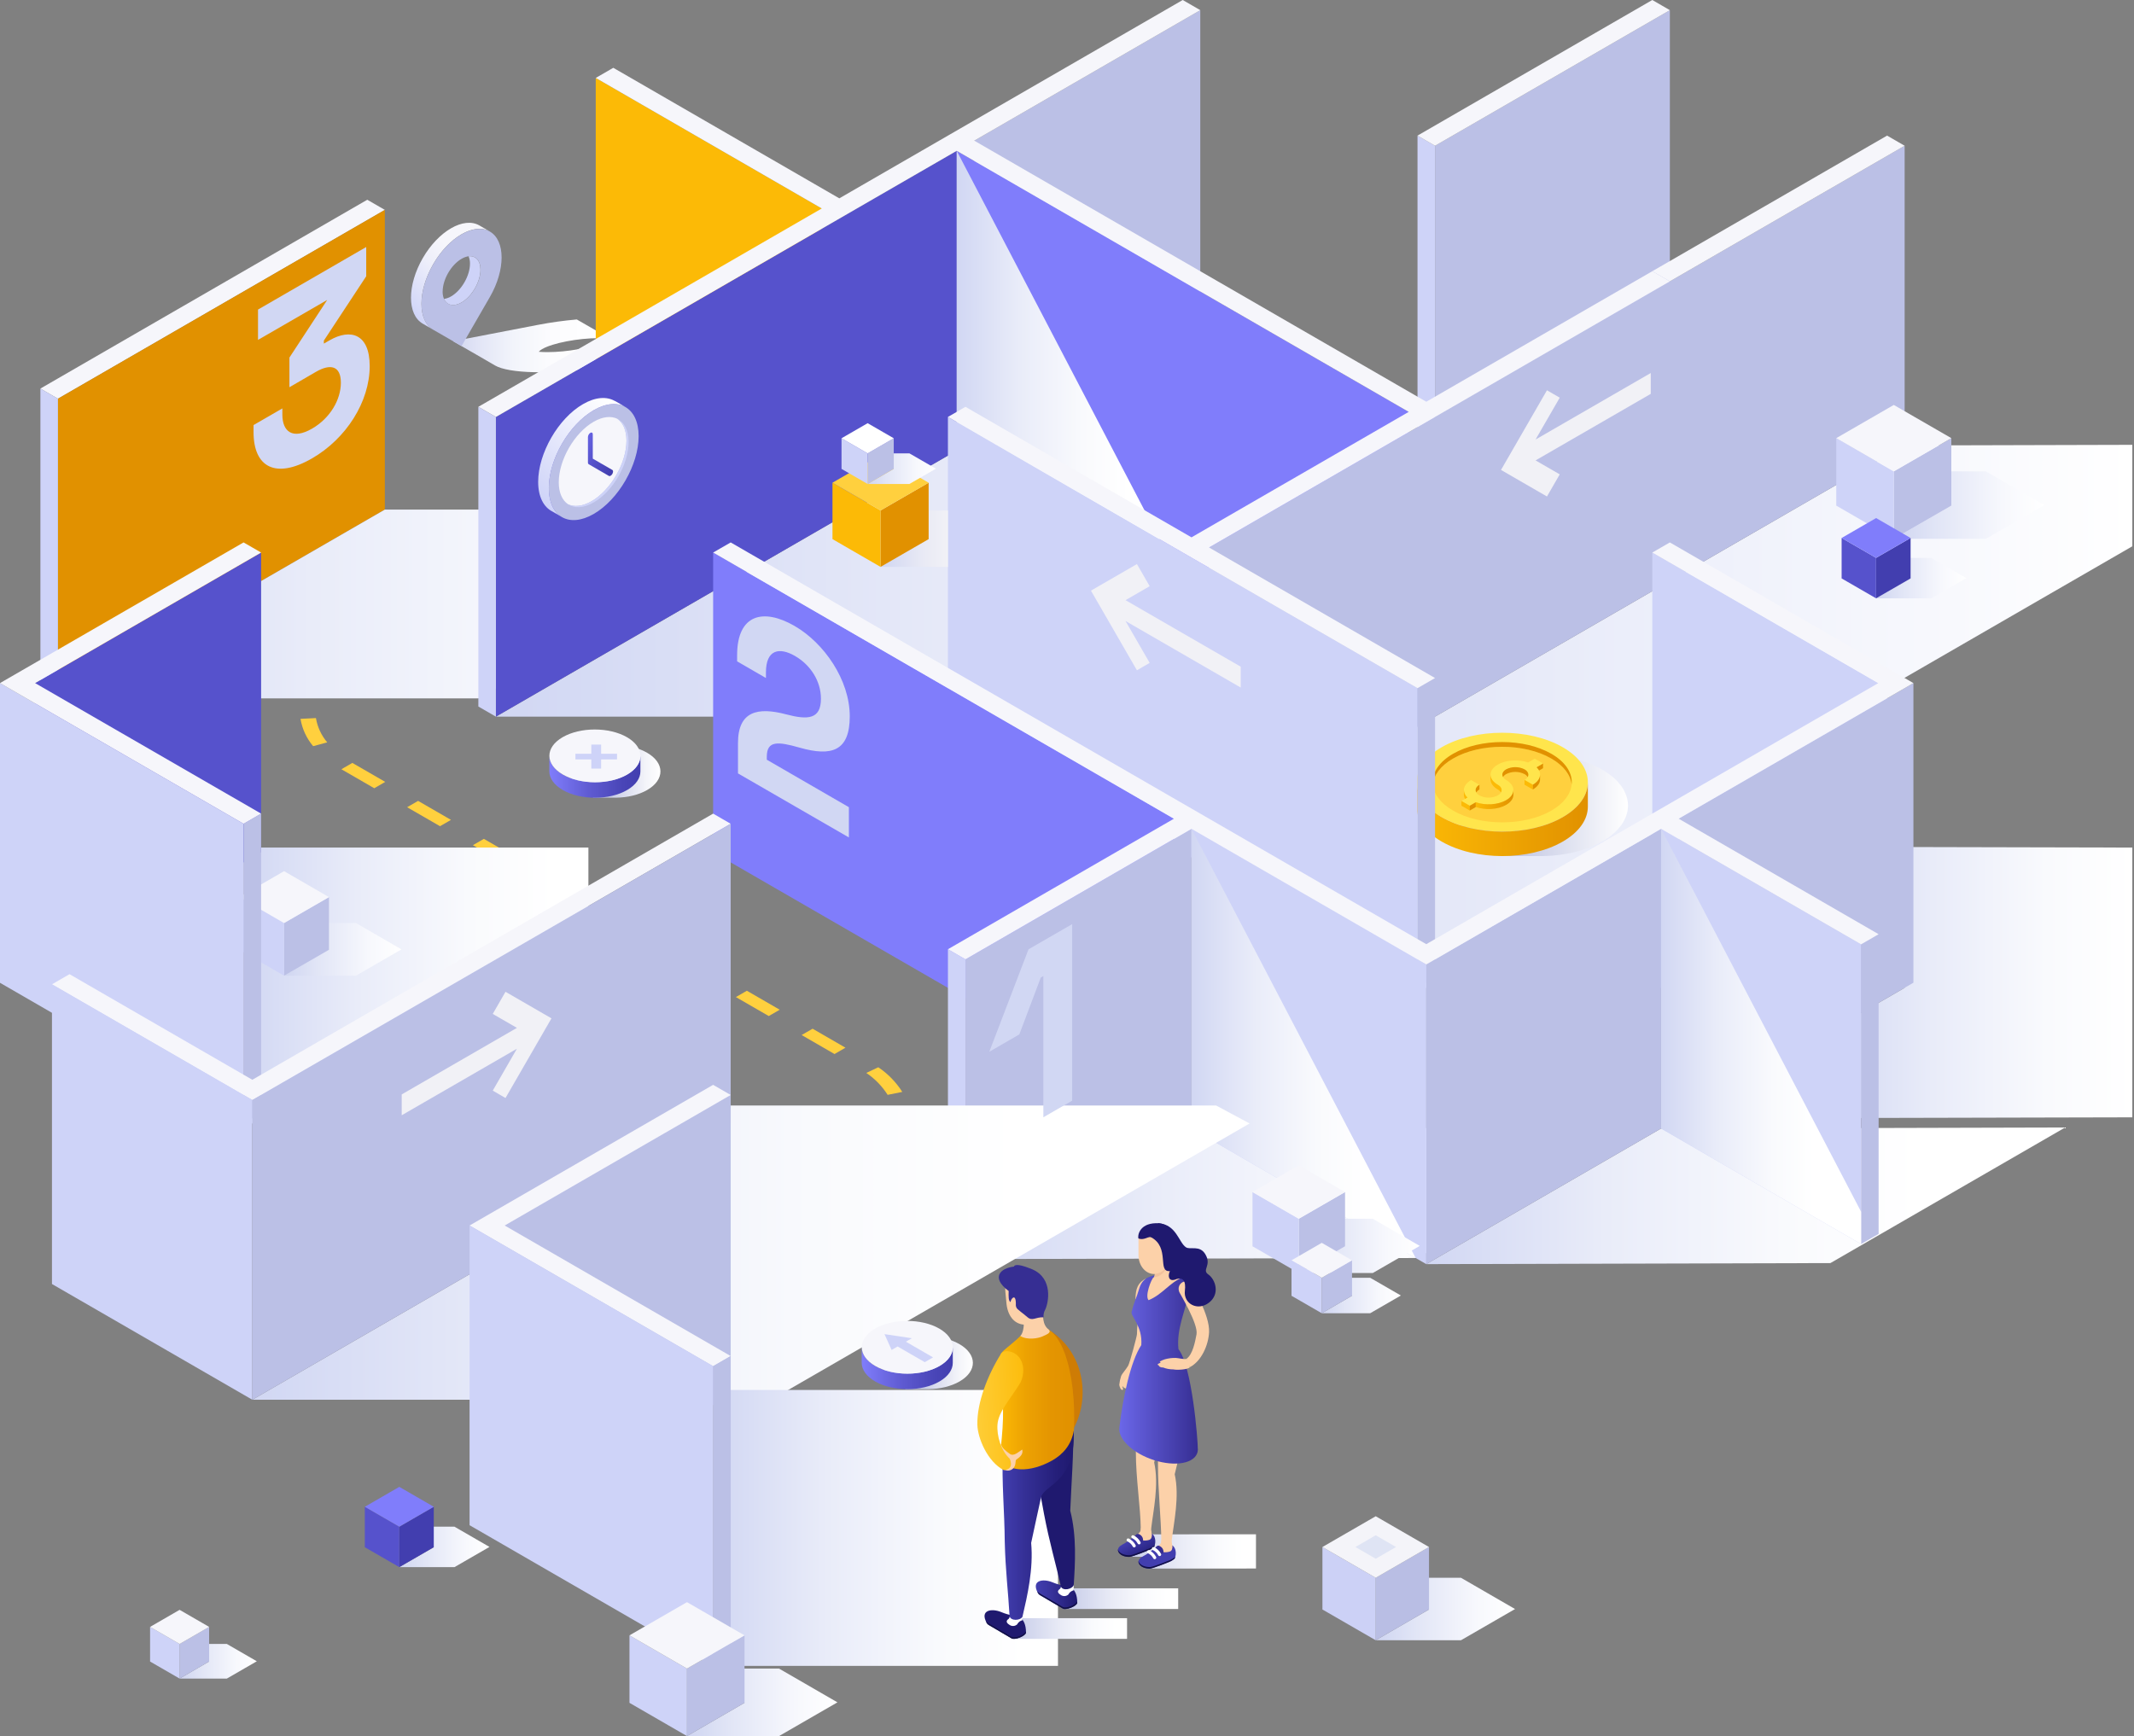 <svg width="220" height="179" viewBox="0 0 220 179" fill="none" xmlns="http://www.w3.org/2000/svg">
<rect x="0" y="0" width="220" height="179" fill="#808080" stroke="none"/>
<g style="mix-blend-mode:multiply">
<path d="M62.123 35.27C60.96 35.851 58.493 36.306 56.444 36.306C56.11 36.306 55.81 36.293 55.539 36.27C55.641 36.157 55.762 36.062 55.896 35.99C56.974 35.368 59.592 34.864 61.746 34.864C61.878 34.864 62.001 34.864 62.123 34.872V34.472L59.464 32.938C58.125 33.055 56.794 33.24 55.474 33.492L46.706 35.181L49.632 36.867L51.035 37.683C52.477 38.517 56.812 38.603 61.176 37.947L62.128 37.398L62.123 35.27Z" fill="url(#paint0_linear)"/>
</g>
<path d="M48.452 27.184C48.458 26.923 48.409 26.663 48.309 26.422C49.025 26.344 49.529 26.859 49.529 27.805C49.529 29.049 48.656 30.562 47.58 31.184C46.765 31.657 46.062 31.477 45.773 30.818C46.031 30.784 46.28 30.697 46.502 30.562C47.58 29.941 48.452 28.427 48.452 27.184Z" fill="#CED3F8"/>
<path d="M43.58 26.621C45.194 23.825 47.809 22.313 49.424 23.246L50.501 23.867C48.887 22.934 46.262 24.448 44.656 27.244C43.05 30.04 43.044 33.058 44.656 33.993L43.582 33.373C41.966 32.441 41.967 29.419 43.58 26.621Z" fill="url(#paint1_linear)"/>
<path fill-rule="evenodd" clip-rule="evenodd" d="M47.58 35.683L44.656 33.995C43.045 33.063 43.05 30.047 44.656 27.251C46.262 24.455 48.887 22.943 50.501 23.874C52.116 24.805 52.116 27.828 50.501 30.626L47.58 35.683ZM47.592 26.68C46.507 27.301 45.635 28.814 45.635 30.058H45.63C45.63 31.301 46.516 31.805 47.592 31.184C48.668 30.562 49.54 29.05 49.54 27.805C49.54 26.561 48.676 26.058 47.592 26.68Z" fill="#BBC0E6"/>
<path fill-rule="evenodd" clip-rule="evenodd" d="M70.78 46.91L71.91 47.562L75.04 45.755L73.91 45.102L70.78 46.91ZM65.132 51.477L64.002 50.825L67.39 48.867L68.52 49.52L65.132 51.477ZM57.224 54.74L58.354 55.392L61.742 53.434L60.614 52.782L57.224 54.74ZM51.576 59.307L50.446 58.655L53.836 56.697L54.966 57.35L51.576 59.307ZM43.669 62.57L44.798 63.222L48.188 61.265L47.058 60.612L43.669 62.57ZM38.02 67.137L36.892 66.485L40.28 64.527L41.41 65.18L38.02 67.137ZM33.562 68.576C32.657 69.283 31.924 70.185 31.416 71.216L32.962 71.451C33.413 70.537 34.064 69.737 34.867 69.11L33.562 68.576ZM32.284 76.934C31.604 76.13 31.153 75.157 30.98 74.118L32.571 74.038C32.726 74.963 33.128 75.828 33.735 76.542L32.284 76.934ZM35.194 79.314L38.584 81.271L39.714 80.618L36.324 78.661L35.194 79.314ZM45.362 85.186L41.972 83.229L43.102 82.576L46.492 84.534L45.362 85.186ZM48.752 87.144L52.14 89.101L53.272 88.449L49.882 86.491L48.752 87.144ZM58.918 93.016L55.528 91.059L56.658 90.406L60.046 92.364L58.918 93.016ZM89.311 110.628C90.192 111.219 90.941 111.988 91.509 112.885L93.018 112.582C92.379 111.573 91.537 110.707 90.545 110.041L89.311 110.628ZM91.376 117.991C91.896 117.241 92.189 116.357 92.223 115.445L93.82 115.46C93.782 116.485 93.452 117.477 92.868 118.321L91.376 117.991ZM85.732 122.159L86.862 122.812L89.591 121.236C89.823 121.102 90.05 120.962 90.265 120.82L89.061 120.211C88.871 120.339 88.668 120.463 88.462 120.583L85.732 122.159ZM80.013 126.781C80.602 125.762 81.404 124.883 82.363 124.202L83.623 124.768C82.771 125.374 82.059 126.156 81.535 127.061L80.013 126.781ZM79.347 129.67C79.436 130.702 79.813 131.688 80.434 132.516L81.91 132.162C81.357 131.426 81.022 130.548 80.943 129.631L79.347 129.67ZM86.56 136.947L83.565 135.216C83.438 135.144 83.316 135.069 83.194 134.995L83.194 134.995L83.194 134.995L83.194 134.995L83.194 134.995L83.194 134.995L83.194 134.995L83.193 134.994L83.156 134.971L84.331 134.345C84.449 134.42 84.571 134.492 84.695 134.564L87.69 136.294L86.56 136.947ZM93.338 140.862L89.948 138.904L91.078 138.252L94.468 140.21L93.338 140.862ZM86.032 108.677L82.644 106.719L83.774 106.067L87.162 108.024L86.032 108.677ZM75.866 102.804L79.254 104.761L80.384 104.109L76.996 102.151L75.866 102.804ZM72.478 100.846L69.088 98.889L70.218 98.236L73.606 100.194L72.478 100.846ZM62.31 94.974L65.7 96.931L66.828 96.279L63.44 94.321L62.31 94.974Z" fill="#FFD03E"/>
<path d="M5.973 41.108L39.675 21.641L38.77 21.119L37.865 20.595L4.165 40.063L5.068 40.585L5.973 41.108Z" fill="#F6F6FB"/>
<path d="M39.675 52.542L5.973 72.009V41.109L39.675 21.641V52.542Z" fill="#E19100"/>
<path d="M5.973 72.009L4.165 70.963V40.063L5.973 41.109V72.009Z" fill="#CED3F8"/>
<g style="mix-blend-mode:multiply">
<path d="M39.675 52.542L5.973 72.008H49.315L83.017 52.542H39.675Z" fill="url(#paint2_linear)"/>
</g>
<path d="M172.15 31.947L147.943 45.927V15.027L172.15 1.046V31.947Z" fill="#BBC0E6"/>
<path d="M147.943 45.927L146.135 44.883V13.982L147.943 15.027V45.927Z" fill="#CED3F8"/>
<path d="M172.15 1.046L170.34 0L146.135 13.982L147.943 15.027L172.15 1.046Z" fill="#F6F6FB"/>
<g style="mix-blend-mode:multiply">
<rect x="25.11" y="87.388" width="35.55" height="28.448" fill="url(#paint3_linear)"/>
</g>
<g style="mix-blend-mode:multiply">
<path d="M36.691 95.17H29.287L33.914 97.925L29.287 100.6H36.691L41.391 97.886L36.691 95.17Z" fill="url(#paint4_linear)"/>
</g>
<path d="M29.287 100.6L33.914 97.925V92.496L29.287 95.17V100.6Z" fill="#BBC0E6"/>
<path d="M29.287 100.6L24.658 97.925V92.496L29.287 95.17V100.6Z" fill="#CED3F8"/>
<path d="M29.287 95.17L24.658 92.496L29.287 89.822L33.914 92.496L29.287 95.17Z" fill="#F6F6FB"/>
<path d="M26.92 87.873L3.618 101.331V70.431L26.92 56.971V87.873Z" fill="#5652CC"/>
<path d="M25.11 115.836L0 101.332V70.431L25.11 84.935V115.836Z" fill="#CED3F8"/>
<path d="M26.918 114.791L25.11 115.836V84.935L26.918 83.889V114.791Z" fill="#BBC0E6"/>
<path d="M26.918 83.889L3.618 70.431L26.919 56.971L26.015 56.449L25.11 55.927L0 70.431L25.11 84.935L26.918 83.889Z" fill="#F6F6FB"/>
<g style="mix-blend-mode:multiply">
<path d="M219.827 45.865L196.354 45.928L147.945 73.891H97.724L146.135 101.855H199.631L170.318 84.924L219.827 56.325V45.865Z" fill="url(#paint5_linear)"/>
</g>
<g style="mix-blend-mode:multiply">
<path d="M98.629 46.451L51.124 73.891H104.619L152.125 46.451H98.629Z" fill="url(#paint6_linear)"/>
</g>
<g style="mix-blend-mode:multiply">
<path d="M165.17 79.351C163.285 78.263 160.78 77.762 158.322 77.834H154.469V78.465C153.758 78.685 153.074 78.982 152.427 79.349C148.92 81.39 148.941 84.697 152.47 86.737C153.104 87.095 153.774 87.385 154.469 87.602V88.264H159.093C161.317 88.225 163.523 87.721 165.215 86.737C168.722 84.698 168.705 81.392 165.17 79.351Z" fill="url(#paint7_linear)"/>
</g>
<path d="M146.041 80.65C146.041 79.344 146.904 78.039 148.627 77.044C150.35 76.049 152.61 75.55 154.869 75.55C157.127 75.55 159.387 76.048 161.11 77.044C162.834 78.041 163.696 79.344 163.696 80.65C163.696 81.954 162.835 83.26 161.11 84.255C159.385 85.25 157.128 85.749 154.87 85.749C152.612 85.749 150.35 85.25 148.629 84.255C146.907 83.26 146.043 81.954 146.041 80.65Z" fill="#FFE54C"/>
<path d="M161.11 84.255C159.386 85.25 157.128 85.749 154.87 85.749C152.611 85.749 150.35 85.25 148.628 84.255C146.906 83.26 146.042 81.954 146.041 80.649V83.166C146.041 84.472 146.903 85.777 148.628 86.772C150.353 87.767 152.61 88.266 154.87 88.266C157.13 88.266 159.386 87.767 161.11 86.772C162.833 85.777 163.696 84.472 163.696 83.166V80.649C163.702 81.954 162.835 83.258 161.11 84.255Z" fill="url(#paint8_linear)"/>
<path d="M149.8 83.576C151.199 84.392 153.034 84.79 154.87 84.79C156.706 84.79 158.538 84.385 159.937 83.578C161.229 82.832 161.923 81.871 162.023 80.894C161.923 79.915 161.229 78.959 159.937 78.212C158.538 77.397 156.704 76.999 154.868 76.999C153.032 76.999 151.199 77.403 149.799 78.212C148.507 78.958 147.813 79.917 147.713 80.894C147.813 81.871 148.507 82.832 149.8 83.576Z" fill="#FFD03E"/>
<path d="M149.799 78.212C151.199 77.397 153.034 76.999 154.868 76.999C156.702 76.999 158.538 77.403 159.937 78.212C161.228 78.959 161.923 79.919 162.022 80.894C162.022 80.812 162.037 80.731 162.037 80.649C162.037 79.589 161.338 78.529 159.937 77.721C158.536 76.914 156.704 76.508 154.868 76.508C153.032 76.508 151.199 76.912 149.799 77.721C148.398 78.53 147.7 79.589 147.7 80.649C147.7 80.731 147.7 80.812 147.713 80.894C147.813 79.917 148.507 78.954 149.799 78.212Z" fill="#E19100"/>
<path d="M158.4 79.595L159.078 79.204V78.713L158.4 79.104V79.595Z" fill="#E19100"/>
<path d="M155.273 80.423C155.02 80.276 154.88 80.082 154.88 79.876C154.88 79.671 155.02 79.475 155.273 79.33C155.867 79.028 156.571 79.028 157.166 79.33C157.687 79.63 157.687 80.121 157.166 80.423L158.025 80.912C158.873 80.423 159.003 79.672 158.4 79.105L159.078 78.715L158.219 78.225L157.541 78.617C156.562 78.274 155.258 78.344 154.413 78.834C153.924 79.113 153.665 79.486 153.665 79.878C153.665 80.269 153.931 80.641 154.413 80.92C154.935 81.222 154.935 81.713 154.413 82.015C153.818 82.315 153.116 82.315 152.52 82.015C151.998 81.713 151.998 81.222 152.52 80.92L151.661 80.431C150.813 80.92 150.683 81.671 151.284 82.238L150.658 82.584L151.517 83.073L152.142 82.711C153.12 83.056 154.425 82.986 155.271 82.496C156.269 81.927 156.269 80.992 155.273 80.423Z" fill="#FFE54C"/>
<path d="M150.66 83.075L151.519 83.571V83.08L150.66 82.584V83.075Z" fill="#FCBA06"/>
<path d="M151.519 83.571L152.144 83.211V82.718L151.519 83.08V83.571Z" fill="#E19100"/>
<path d="M157.166 80.907L158.025 81.403V80.912L157.166 80.416V80.907Z" fill="#FCBA06"/>
<path d="M152.52 81.401V80.912C152.15 81.126 152.044 81.436 152.194 81.705C152.274 81.577 152.387 81.472 152.52 81.401Z" fill="#E19100"/>
<path d="M150.916 81.436V81.987C150.923 82.123 150.96 82.255 151.023 82.375L151.282 82.225C151.053 82.027 150.92 81.74 150.916 81.437V81.436Z" fill="#FCBA06"/>
<path d="M154.409 81.401C154.542 81.471 154.655 81.575 154.735 81.703C154.898 81.434 154.784 81.124 154.409 80.91C153.919 80.631 153.66 80.258 153.66 79.868V80.357C153.665 80.749 153.931 81.124 154.409 81.401Z" fill="#FCBA06"/>
<path d="M158.768 79.868C158.768 80.246 158.523 80.625 158.024 80.912V81.401C158.536 81.106 158.781 80.716 158.768 80.33V79.868Z" fill="#E19100"/>
<path d="M155.272 82.503C154.425 82.992 153.127 83.062 152.144 82.718V83.207C153.122 83.55 154.426 83.48 155.272 82.989C155.762 82.705 156.014 82.336 156.019 81.956V81.459C156.018 81.839 155.77 82.217 155.272 82.503Z" fill="url(#paint9_linear)"/>
<path d="M157.166 79.323C156.571 79.022 155.868 79.022 155.273 79.323C155.02 79.469 154.88 79.663 154.88 79.87C154.881 79.956 154.905 80.041 154.95 80.115C155.031 79.988 155.143 79.885 155.276 79.814C155.871 79.513 156.574 79.513 157.169 79.814C157.303 79.885 157.415 79.99 157.495 80.118C157.644 79.846 157.536 79.537 157.166 79.323Z" fill="#E19100"/>
<path d="M84.717 52.395L61.417 38.937V8.036L84.717 21.495V52.395Z" fill="#FCBA06"/>
<path d="M98.631 46.451L51.124 73.891V42.991L98.631 15.55V46.451Z" fill="#5652CC"/>
<path d="M123.74 31.946L100.438 45.405V14.504L123.74 1.046V31.946Z" fill="#BBC0E6"/>
<path d="M145.23 73.368L98.63 46.451V15.55L145.23 42.468V73.368Z" fill="#807DFB"/>
<g style="mix-blend-mode:multiply">
<path d="M121.741 59.8L98.63 15.55V46.451L121.741 59.8Z" fill="url(#paint10_linear)"/>
</g>
<path d="M196.355 45.928L124.644 87.351V56.449L196.355 15.026V45.928Z" fill="#BBC0E6"/>
<path d="M146.135 101.855L97.724 73.891V42.989L146.135 70.953V101.855Z" fill="#CED3F8"/>
<path d="M147.943 100.809L146.135 101.855V70.953L147.943 69.909V100.809Z" fill="#BBC0E6"/>
<path d="M49.315 41.945L50.219 42.467L51.124 42.991L75.329 29.009L98.63 15.55L121.93 29.009L145.23 42.467L122.834 55.404L99.534 41.945L97.724 42.989L121.93 56.971L146.135 70.953L147.943 69.909L124.644 56.449L147.943 42.989L172.15 29.008L170.34 27.964L147.04 41.422L123.74 27.964L100.439 14.504L123.74 1.046L121.93 0L97.726 13.982L86.527 20.45L63.226 6.99L61.418 8.036L84.718 21.495L73.521 27.964H73.519L49.315 41.945Z" fill="#F6F6FB"/>
<path d="M194.545 13.982L170.34 27.963L172.15 29.008L196.354 15.026L194.545 13.982Z" fill="#F6F6FB"/>
<path d="M51.124 73.891L49.315 72.846V41.946L51.124 42.991V73.891Z" fill="#CED3F8"/>
<g style="mix-blend-mode:multiply">
<path d="M97.724 58.45V52.633H90.779L95.736 55.586L90.779 58.45H97.724Z" fill="url(#paint11_linear)"/>
</g>
<path d="M90.779 58.451L95.736 55.586V49.77L90.779 52.633V58.451Z" fill="#E19100"/>
<path d="M90.779 58.451L85.823 55.586V49.77L90.779 52.633V58.451Z" fill="#FCBA06"/>
<path d="M90.779 52.633L85.823 49.77L90.779 46.907L95.736 49.77L90.779 52.633Z" fill="#FFD03E"/>
<g style="mix-blend-mode:multiply">
<path d="M93.753 46.743H89.447L92.139 48.346L89.447 49.901H93.753L96.486 48.322L93.753 46.743Z" fill="url(#paint12_linear)"/>
</g>
<path d="M89.447 49.901L92.139 48.346V45.188L89.447 46.743V49.901Z" fill="#BBC0E6"/>
<path d="M89.447 49.901L86.755 48.346V45.188L89.447 46.743V49.901Z" fill="#CED3F8"/>
<path d="M89.447 46.743L86.755 45.188L89.447 43.633L92.139 45.188L89.447 46.743Z" fill="white"/>
<g style="mix-blend-mode:multiply">
<path d="M122.835 116.358L99.534 129.818L146.135 129.707L169.436 116.249L122.835 116.358Z" fill="url(#paint13_linear)"/>
</g>
<g style="mix-blend-mode:multiply">
<path d="M171.244 116.358L147.04 130.34L188.702 130.231L212.907 116.249L171.244 116.358Z" fill="url(#paint14_linear)"/>
</g>
<g style="mix-blend-mode:multiply">
<path d="M219.827 87.391L173.055 87.282L197.259 101.331L173.055 115.313L219.827 115.203V87.391Z" fill="url(#paint15_linear)"/>
</g>
<path d="M121.025 115.313L73.519 87.873V56.971L121.025 84.413V115.313Z" fill="#807DFB"/>
<path d="M194.545 101.855L170.34 87.873V56.971L194.545 70.953V101.855Z" fill="#CED3F8"/>
<path d="M122.834 116.358L99.534 129.818V98.917L122.834 85.457V116.358Z" fill="#BBC0E6"/>
<path d="M171.244 116.358L147.04 130.34V99.44L171.244 85.457V116.358Z" fill="#BBC0E6"/>
<path d="M197.259 101.331L173.055 115.313V84.411L197.259 70.431V101.331Z" fill="#BBC0E6"/>
<path d="M191.864 128.268L171.245 116.358V85.457L191.864 97.367V128.268Z" fill="#CED3F8"/>
<path d="M193.672 127.223L191.864 128.268V97.367L193.672 96.323V127.223Z" fill="#BBC0E6"/>
<path d="M147.04 130.34L122.833 116.358V85.457L147.04 99.44V130.34Z" fill="#CED3F8"/>
<path d="M99.534 129.818L97.726 128.772V97.871L99.534 98.916V129.818Z" fill="#CED3F8"/>
<path d="M197.259 70.431L172.15 55.927L170.34 56.971L193.64 70.431L170.34 83.889L147.04 97.349L123.738 83.889L99.534 69.909L75.329 55.927L73.519 56.971L97.724 70.953L121.025 84.413L97.725 97.871L99.534 98.917L122.833 85.457L147.04 99.44L171.245 85.457L191.864 97.367L193.672 96.323L173.055 84.411L197.259 70.431Z" fill="#F6F6FB"/>
<g style="mix-blend-mode:multiply">
<path d="M145.946 129.709L122.833 85.457V116.358L145.946 129.709Z" fill="url(#paint16_linear)"/>
</g>
<g style="mix-blend-mode:multiply">
<path d="M191.864 128.268V124.936L171.245 85.457V116.358L191.864 128.268Z" fill="url(#paint17_linear)"/>
</g>
<g style="mix-blend-mode:multiply">
<path d="M125.377 113.985H71.882L75.329 115.836L26.015 144.322H79.51L128.826 115.836L125.377 113.985Z" fill="url(#paint18_linear)"/>
</g>
<path d="M73.519 83.889L49.314 97.871L26.014 111.331L7.167 100.444L5.357 101.489L26.014 113.42L51.124 98.917L75.329 84.935L74.424 84.413L73.519 83.889Z" fill="#F6F6FB"/>
<path d="M26.014 144.322L5.357 132.389V101.489L26.014 113.421V144.322Z" fill="#CED3F8"/>
<path d="M75.329 115.836L26.015 144.322V113.42L75.329 84.935V115.836Z" fill="#BBC0E6"/>
<g style="mix-blend-mode:multiply">
<rect x="73.521" y="143.314" width="35.55" height="28.448" fill="url(#paint19_linear)"/>
</g>
<path d="M75.33 143.798L52.03 157.258V126.357L75.33 112.898V143.798Z" fill="#BBC0E6"/>
<path d="M74.424 112.377L73.519 111.853L48.41 126.357L73.519 140.862L75.329 139.817L52.029 126.357L75.329 112.899L74.424 112.377Z" fill="#F6F6FB"/>
<path d="M73.521 171.762L48.41 157.258V126.356L73.521 140.862V171.762Z" fill="#CED3F8"/>
<path d="M75.329 170.716L73.521 171.762V140.862L75.329 139.816V170.716Z" fill="#BBC0E6"/>
<g style="mix-blend-mode:multiply">
<path d="M141.524 125.66H133.895L138.664 128.5L133.895 131.256H141.524L146.366 128.46L141.524 125.66Z" fill="url(#paint20_linear)"/>
</g>
<path d="M133.895 131.256L138.664 128.5V122.907L133.895 125.66V131.256Z" fill="#BBC0E6"/>
<path d="M133.895 131.256L129.125 128.5V122.907L133.895 125.66V131.256Z" fill="#CED3F8"/>
<path d="M133.895 125.66L129.125 122.907L133.895 120.151L138.664 122.907L133.895 125.66Z" fill="#F6F6FB"/>
<g style="mix-blend-mode:multiply">
<path d="M80.312 172.041H70.824L76.755 175.573L70.824 179H80.312L86.335 175.521L80.312 172.041Z" fill="url(#paint21_linear)"/>
</g>
<path d="M70.824 179L76.755 175.573V168.615L70.824 172.041V179Z" fill="#BBC0E6"/>
<path d="M70.824 179L64.894 175.573V168.615L70.824 172.041V179Z" fill="#CED3F8"/>
<path d="M70.824 172.041L64.894 168.615L70.824 165.191L76.755 168.615L70.824 172.041Z" fill="#F6F6FB"/>
<g style="mix-blend-mode:multiply">
<path d="M204.725 48.601H195.236L201.168 52.133L195.236 55.56H204.725L210.747 52.081L204.725 48.601Z" fill="url(#paint22_linear)"/>
</g>
<path d="M195.236 55.56L201.168 52.133V45.175L195.236 48.601V55.56Z" fill="#BBC0E6"/>
<path d="M195.236 55.56L189.306 52.133V45.175L195.236 48.601V55.56Z" fill="#CED3F8"/>
<path d="M195.236 48.601L189.306 45.175L195.236 41.752L201.168 45.175L195.236 48.601Z" fill="#F6F6FB"/>
<g style="mix-blend-mode:multiply">
<path d="M46.852 157.41H41.165L44.719 159.528L41.165 161.581H46.852L50.461 159.497L46.852 157.41Z" fill="url(#paint23_linear)"/>
</g>
<path d="M41.165 161.581L44.719 159.527V155.358L41.165 157.41V161.581Z" fill="#423EAF"/>
<path d="M41.165 161.581L37.609 159.527V155.358L41.165 157.41V161.581Z" fill="#5652CC"/>
<path d="M41.165 157.41L37.609 155.358L41.165 153.304L44.719 155.358L41.165 157.41Z" fill="#807DFB"/>
<g style="mix-blend-mode:multiply">
<path d="M199.1 57.521H193.413L196.968 59.639L193.413 61.693H199.1L202.709 59.608L199.1 57.521Z" fill="url(#paint24_linear)"/>
</g>
<path d="M193.413 61.692L196.968 59.639V55.469L193.413 57.521V61.692Z" fill="#423EAF"/>
<path d="M193.413 61.692L189.858 59.639V55.469L193.413 57.521V61.692Z" fill="#5652CC"/>
<path d="M193.413 57.521L189.858 55.469L193.413 53.415L196.967 55.469L193.413 57.521Z" fill="#807DFB"/>
<g style="mix-blend-mode:multiply">
<path d="M23.386 169.501H18.516L21.56 171.314L18.516 173.072H23.386L26.476 171.287L23.386 169.501Z" fill="url(#paint25_linear)"/>
</g>
<path d="M18.516 173.072L21.56 171.314V167.743L18.516 169.501V173.072Z" fill="#BBC0E6"/>
<path d="M18.516 173.072L15.472 171.314V167.743L18.516 169.501V173.072Z" fill="#CED3F8"/>
<path d="M18.516 169.501L15.472 167.743L18.516 165.984L21.56 167.743L18.516 169.501Z" fill="#F6F6FB"/>
<g style="mix-blend-mode:multiply">
<path d="M141.253 131.745H136.264L139.383 133.603L136.264 135.404H141.253L144.42 133.575L141.253 131.745Z" fill="url(#paint26_linear)"/>
</g>
<path d="M136.264 135.404L139.383 133.603V129.944L136.264 131.745V135.404Z" fill="#BBC0E6"/>
<path d="M136.264 135.404L133.146 133.603V129.944L136.264 131.745V135.404Z" fill="#CED3F8"/>
<path d="M136.264 131.745L133.146 129.944L136.264 128.143L139.383 129.944L136.264 131.745Z" fill="#F6F6FB"/>
<g style="mix-blend-mode:multiply">
<path d="M150.614 162.677H141.827L147.32 165.948L141.827 169.121H150.614L156.19 165.901L150.614 162.677Z" fill="url(#paint27_linear)"/>
</g>
<path d="M141.827 169.121L147.32 165.949V159.507L141.827 162.678V169.121Z" fill="#B9BEE4"/>
<path d="M141.827 169.121L136.333 165.949V159.507L141.827 162.678V169.121Z" fill="#CCD1F6"/>
<path d="M141.827 162.678L136.333 159.506L141.827 156.333L147.32 159.506L141.827 162.678Z" fill="#F4F4F9"/>
<path d="M143.922 159.506L141.827 158.296L139.732 159.506L141.827 160.715L143.922 159.506Z" fill="#DFE4F4"/>
<g style="mix-blend-mode:multiply">
<path d="M98.908 138.585C97.93 138.017 96.625 137.756 95.34 137.795H93.332V138.122C92.962 138.236 92.606 138.391 92.27 138.582C90.442 139.645 90.454 141.366 92.291 142.43C92.621 142.616 92.97 142.767 93.332 142.88V143.228H95.742C96.901 143.208 98.049 142.945 98.929 142.433C100.765 141.369 100.747 139.648 98.908 138.585Z" fill="url(#paint28_linear)"/>
</g>
<path d="M90.222 142.435C89.297 141.9 88.834 141.198 88.836 140.497V138.9C88.836 139.601 89.296 140.303 90.222 140.838C92.061 141.9 95.032 141.9 96.86 140.838C97.766 140.309 98.221 139.619 98.224 138.927V140.524C98.224 141.216 97.768 141.906 96.861 142.435C95.034 143.497 92.061 143.497 90.222 142.435Z" fill="url(#paint29_linear)"/>
<path d="M90.227 140.838C88.388 139.776 88.378 138.053 90.204 136.991C92.03 135.929 95.004 135.927 96.842 136.991C98.679 138.055 98.691 139.776 96.865 140.838C95.038 141.899 92.066 141.899 90.227 140.838Z" fill="#F6F6FB"/>
<path d="M96.191 139.955L93.39 138.337L94.007 137.981L91.184 137.557L91.919 139.187L92.536 138.831L95.337 140.448L96.191 139.955Z" fill="#CED3F8"/>
<g style="mix-blend-mode:multiply">
<path d="M66.702 77.606C65.724 77.04 64.419 76.778 63.136 76.816H61.127V77.142C60.757 77.257 60.401 77.411 60.064 77.602C58.238 78.666 58.248 80.389 60.087 81.451C60.416 81.638 60.765 81.789 61.127 81.901V82.245H63.536C64.695 82.227 65.843 81.963 66.725 81.451C68.551 80.392 68.541 78.669 66.702 77.606Z" fill="url(#paint30_linear)"/>
</g>
<path d="M58.018 81.455C57.092 80.92 56.629 80.219 56.632 79.519V77.92C56.632 78.622 57.092 79.323 58.018 79.858C59.857 80.92 62.829 80.92 64.656 79.858C65.564 79.33 66.017 78.64 66.02 77.948V79.545C66.02 80.237 65.565 80.927 64.657 81.454C62.828 82.519 59.855 82.519 58.018 81.455Z" fill="url(#paint31_linear)"/>
<path d="M58.022 79.858C56.183 78.796 56.173 77.074 57.999 76.012C59.825 74.95 62.801 74.95 64.639 76.012C66.476 77.074 66.486 78.796 64.66 79.86C62.834 80.924 59.861 80.92 58.022 79.858Z" fill="#F6F6FB"/>
<path d="M63.609 78.3V77.716H61.972V76.77H60.961V77.716H59.322V78.3H60.961V79.247H61.972V78.3H63.609Z" fill="#CED3F8"/>
<g style="mix-blend-mode:multiply">
<path d="M110.535 95.282V113.484L107.562 115.199V100.638L107.293 100.801L105.087 106.651L101.989 108.445L106.033 97.878L110.535 95.282Z" fill="#D1D7F3"/>
</g>
<g style="mix-blend-mode:multiply">
<path d="M81.91 64.537C84.97 66.305 87.604 70.115 87.604 73.858C87.604 77.447 85.737 78.031 82.427 77.084C80.222 76.459 79.052 76.33 79.052 78.02V78.331L87.514 83.225V86.346L76.081 79.743V76.615C76.081 73.312 78.129 72.885 81.033 73.651C83.283 74.248 84.633 74.17 84.633 72.038C84.633 70.243 83.576 68.568 81.956 67.633C80.335 66.699 78.962 66.969 78.962 69.337V69.907L75.991 68.188V67.565C75.991 63.302 78.714 62.691 81.91 64.537Z" fill="#D1D7F3"/>
</g>
<g style="mix-blend-mode:multiply">
<path d="M37.754 25.469V28.485L33.388 35.117V35.428L33.972 35.091C36.155 33.83 38.113 34.438 38.113 37.743C38.113 41.435 35.682 45.231 32.172 47.26C28.413 49.43 26.139 48.169 26.139 44.555V43.826L29.109 42.11V42.74C29.109 44.508 30.166 45.35 32.17 44.195C34.038 43.117 35.141 41.206 35.141 39.464C35.141 37.722 34.078 37.469 32.578 38.335L29.838 39.926V36.867L33.732 30.926L26.599 35.047V31.918L37.754 25.469Z" fill="#D1D7F3"/>
</g>
<path d="M56.578 50.319C56.578 47.364 58.652 43.774 61.207 42.296C63.762 40.818 65.838 42.017 65.838 44.971C65.838 47.926 63.764 51.516 61.207 52.992C58.651 54.469 56.578 53.273 56.578 50.319Z" fill="#BBC0E6"/>
<path fill-rule="evenodd" clip-rule="evenodd" d="M63.402 41.353C62.562 40.864 61.398 40.921 60.11 41.665C57.553 43.133 55.481 46.733 55.481 49.686C55.481 51.227 56.048 52.285 56.948 52.74L57.886 53.281C57.071 52.792 56.581 51.763 56.581 50.314C56.581 47.36 58.656 43.769 61.211 42.291C62.489 41.554 63.645 41.484 64.481 41.965L63.41 41.345L63.402 41.353ZM58.046 53.376C58.043 53.375 58.041 53.374 58.038 53.373L58.046 53.376ZM58.038 53.373L57.981 53.346C57.994 53.354 58.008 53.36 58.022 53.365C58.027 53.368 58.033 53.37 58.038 53.373Z" fill="url(#paint32_linear)"/>
<path d="M64.586 45.438C64.586 44.355 64.224 43.58 63.637 43.178C62.996 42.87 62.143 42.944 61.204 43.485C59.217 44.627 57.604 47.428 57.604 49.725C57.604 50.808 57.966 51.583 58.555 51.984C59.195 52.294 60.048 52.219 60.986 51.678C62.975 50.529 64.586 47.736 64.586 45.438Z" fill="#F6F6FB"/>
<path d="M63.636 43.179C64.223 43.58 64.585 44.355 64.585 45.438C64.585 47.736 62.974 50.529 60.985 51.678C60.048 52.219 59.192 52.294 58.554 51.984C59.206 52.433 60.154 52.41 61.204 51.805C63.193 50.663 64.805 47.862 64.805 45.565C64.805 44.353 64.352 43.525 63.636 43.179Z" fill="#CED3F8"/>
<path d="M63.133 48.458L61.112 47.289V44.773C61.112 44.609 61 44.547 60.861 44.627C60.714 44.724 60.621 44.885 60.612 45.061V47.699C60.611 47.733 60.617 47.767 60.63 47.798C60.642 47.824 60.661 47.846 60.685 47.861L62.774 49.071C62.872 49.126 63.03 49.035 63.128 48.867C63.225 48.699 63.23 48.515 63.133 48.458Z" fill="url(#paint33_linear)"/>
<g style="mix-blend-mode:multiply">
<path d="M117.209 69.11L118.524 68.348L116.033 64.03L127.908 70.889V68.739L116.033 61.88L118.524 60.441L117.209 58.159L112.469 60.898L117.209 69.11Z" fill="#F1F1F6"/>
</g>
<g style="mix-blend-mode:multiply">
<path d="M159.481 40.241L160.798 41.001L158.305 45.319L170.18 38.461V40.611L158.305 47.471L160.798 48.909L159.481 51.191L154.743 48.453L159.481 40.241Z" fill="#F1F1F6"/>
</g>
<g style="mix-blend-mode:multiply">
<path d="M52.114 113.21L50.799 112.45L53.29 108.13L41.415 114.99V112.84L53.29 105.98L50.799 104.541L52.114 102.259L56.853 104.998L52.114 113.21Z" fill="#F1F1F6"/>
</g>
<g style="mix-blend-mode:multiply">
<path d="M129.482 158.193L117.528 158.201L116.157 160.513H119.302L118.58 161.728L129.482 161.723V158.193Z" fill="url(#paint34_linear)"/>
</g>
<path d="M117.212 137.562C117.212 137.779 116.467 140.534 116.307 140.81C116.077 141.208 115.678 141.626 115.58 141.878C115.483 142.169 115.419 142.47 115.389 142.776C115.389 142.908 115.552 143.374 115.725 143.307C115.898 143.241 115.65 142.999 115.725 142.918C115.759 142.994 115.948 143.185 116.115 143.151C116.281 143.117 116.221 143.058 116.221 143.058C116.309 143.09 116.426 143.09 116.459 143.024C116.534 143.048 116.659 143.112 116.69 142.924C116.721 142.736 116.744 142.418 116.822 142.299C117.072 141.911 117.042 140.983 117.093 140.865C117.144 140.748 118.058 138.456 118.137 137.973C118.215 137.49 118.203 135.055 117.776 135.037C117.349 135.019 117.212 136.865 117.212 137.562Z" fill="#FCD1A9"/>
<path d="M118.583 158.072C119.09 158.155 119.235 158.973 118.983 159.485C118.819 159.63 118.631 159.746 118.428 159.828C118.428 159.828 116.827 160.48 116.472 160.513C116.116 160.545 115.311 160.407 115.246 159.792C115.308 159.416 115.622 159.314 116.012 159.082C116.516 158.782 116.949 158.348 117.355 158.147C117.686 157.983 118.583 158.072 118.583 158.072Z" fill="url(#paint35_linear)"/>
<path d="M117.611 157.552C117.857 157.593 118.651 157.79 118.651 157.79C118.651 157.79 118.946 158.606 118.488 158.769C117.587 159.051 116.819 158.442 117.173 158.242C117.404 158.098 117.639 157.943 117.611 157.552Z" fill="#FCD1A9"/>
<path d="M116.478 160.356C116.85 160.327 118.497 159.651 118.497 159.651C118.697 159.568 118.884 159.455 119.05 159.315C119.033 159.377 119.01 159.436 118.983 159.493C118.819 159.638 118.631 159.754 118.428 159.836C118.428 159.836 116.827 160.488 116.472 160.521C116.116 160.554 115.311 160.415 115.246 159.8L115.255 159.764C115.422 160.262 116.139 160.377 116.478 160.356Z" fill="#121047"/>
<path d="M117.015 158.356C117.081 158.266 117.236 158.03 117.512 158.226C117.743 158.356 117.872 158.614 117.838 158.878C117.804 159.084 117.21 158.93 117.186 158.901C117.161 158.872 117.015 158.356 117.015 158.356Z" fill="#362E93"/>
<path d="M116.744 158.611C116.974 158.724 117.162 158.907 117.28 159.134C117.303 159.191 117.355 159.231 117.416 159.237C117.476 159.243 117.535 159.215 117.569 159.164C117.602 159.113 117.604 159.047 117.574 158.994C117.42 158.696 117.173 158.457 116.871 158.312C116.817 158.282 116.75 158.285 116.699 158.321C116.648 158.357 116.621 158.419 116.631 158.48C116.64 158.542 116.684 158.592 116.744 158.611Z" fill="white"/>
<path d="M116.242 158.932C116.473 159.043 116.661 159.226 116.778 159.454C116.797 159.493 116.831 159.523 116.872 159.538C116.913 159.552 116.958 159.55 116.997 159.531C117.077 159.491 117.111 159.394 117.072 159.314C116.919 159.015 116.672 158.776 116.369 158.632C116.286 158.597 116.191 158.635 116.156 158.718C116.12 158.801 116.159 158.897 116.242 158.932Z" fill="white"/>
<path d="M117.75 141.376C117.505 144.391 117.098 147.262 117.098 149.681C117.098 152.454 117.579 155.366 117.608 157.686C117.582 158.397 118.389 158.955 118.731 158.327C118.744 158.121 118.648 157.859 118.684 157.555C118.891 155.787 119.499 153.072 118.986 150.788C119.687 147.759 121.616 144.015 121.33 141.639C120.458 141.203 118.42 141.162 117.75 141.376Z" fill="#FCD1A9"/>
<path d="M118.138 131.828C117.347 132.218 117.059 132.807 117.059 133.989C117.598 133.658 118.138 131.828 118.138 131.828Z" fill="#FCD1A9"/>
<path d="M118.561 142.524V143.03L118.999 142.777L118.561 142.524Z" fill="#423EAF"/>
<path d="M120.696 159.289C121.203 159.371 121.349 160.19 121.096 160.702C120.931 160.846 120.744 160.961 120.541 161.043C120.541 161.043 118.94 161.695 118.585 161.728C118.229 161.761 117.426 161.624 117.36 161.007C117.422 160.633 117.737 160.529 118.125 160.299C118.631 159.999 119.063 159.563 119.47 159.363C119.8 159.2 120.696 159.289 120.696 159.289Z" fill="url(#paint36_linear)"/>
<path d="M119.723 158.769C119.971 158.81 120.765 159.005 120.765 159.005C120.765 159.005 121.06 159.821 120.602 159.974C119.7 160.258 118.932 159.648 119.287 159.449C119.516 159.314 119.752 159.16 119.723 158.769Z" fill="#FCD1A9"/>
<path d="M118.591 161.565C118.963 161.536 120.61 160.86 120.61 160.86C120.811 160.776 120.997 160.661 121.163 160.519C121.146 160.581 121.123 160.641 121.096 160.699C120.931 160.843 120.744 160.958 120.541 161.04C120.541 161.04 118.94 161.692 118.585 161.725C118.229 161.757 117.426 161.62 117.36 161.004C117.36 160.992 117.36 160.981 117.37 160.968C117.535 161.478 118.252 161.593 118.591 161.565Z" fill="#121047"/>
<path d="M119.127 159.57C119.194 159.483 119.349 159.244 119.617 159.441C119.848 159.572 119.977 159.83 119.943 160.093C119.908 160.299 119.317 160.147 119.29 160.116C119.264 160.085 119.127 159.57 119.127 159.57Z" fill="#362E93"/>
<path d="M118.863 159.828C119.094 159.941 119.282 160.124 119.402 160.351C119.44 160.431 119.536 160.465 119.617 160.428C119.698 160.389 119.732 160.292 119.693 160.211C119.54 159.913 119.293 159.673 118.991 159.529C118.936 159.499 118.869 159.502 118.818 159.538C118.767 159.574 118.741 159.635 118.75 159.697C118.76 159.758 118.804 159.809 118.863 159.828Z" fill="white"/>
<path d="M118.355 160.147C118.585 160.259 118.773 160.442 118.891 160.669C118.93 160.751 119.027 160.786 119.108 160.748C119.189 160.709 119.223 160.612 119.185 160.531C119.032 160.231 118.785 159.991 118.482 159.847C118.428 159.822 118.364 159.828 118.316 159.863C118.268 159.899 118.243 159.957 118.251 160.017C118.259 160.076 118.299 160.126 118.355 160.147Z" fill="white"/>
<path d="M119.407 142.673C119.407 145.446 119.377 148.545 119.377 150.965C119.377 153.738 119.704 156.581 119.726 158.903C119.7 159.614 120.507 160.172 120.85 159.544C120.863 159.336 120.767 159.074 120.802 158.77C121.01 157.004 121.618 154.289 121.104 152.004C121.805 148.976 122.885 145.784 122.245 142.696C121.367 142.258 120.077 142.459 119.407 142.673Z" fill="#FCD1A9"/>
<path d="M121.49 139.108C121.26 137.02 122.247 135.05 122.428 133.745C122.542 132.929 122.623 131.95 121.878 131.725C121.107 131.485 120.796 131.373 120.129 131.399C118.521 131.438 117.768 131.769 117.44 132.877C117.132 133.919 116.913 134.236 116.659 135.26C116.547 135.717 117.8 136.714 117.66 138.686C116.543 140.374 115.743 144.195 115.4 147.191C115.276 148.095 116.189 149.263 117.815 150.079C119.865 151.105 122.253 151.187 123.15 150.262C123.356 150.056 123.477 149.78 123.489 149.488C123.491 148.417 122.886 140.844 121.49 139.108Z" fill="url(#paint37_linear)"/>
<path d="M120.7 129.432C120.672 128.942 118.98 129.921 119.017 130.573C119.048 131.105 119.118 131.639 118.918 131.715C118.688 131.879 118.001 133.645 118.412 134.056C119.85 133.467 120.6 132.221 121.879 131.73C121.355 131.619 120.793 131.035 120.7 129.432Z" fill="#FCD1A9"/>
<path d="M121.107 128.748L120.599 127.472H117.37V129.415C117.37 130.489 118.094 131.36 118.984 131.36C119.848 131.36 120.55 130.544 120.59 129.51H120.815L121.107 128.748Z" fill="#FCD1A9"/>
<path d="M120.311 130.503C120.067 130.986 119.589 131.306 119.051 131.35C119.06 131.465 119.032 131.579 118.969 131.676C119.055 131.678 119.141 131.67 119.225 131.653C119.77 131.497 120.186 131.056 120.311 130.503Z" fill="#F2C29D"/>
<path d="M119.19 126.119C119.18 126.117 119.17 126.117 119.16 126.119C117.399 126.163 117.267 127.479 117.367 127.698C117.926 127.898 118.278 127.518 118.629 127.549C118.792 127.562 119.485 127.655 119.77 128.021C120.075 128.412 119.977 129.037 120.259 129.022C120.385 129.022 120.422 128.596 120.61 128.587C120.702 128.59 120.788 128.634 120.845 128.706C120.902 128.779 120.925 128.873 120.907 128.963C120.882 129.29 120.58 129.484 120.62 129.639C120.696 129.897 121.34 129.435 121.329 128.517C121.317 127.598 120.716 126.057 119.19 126.119Z" fill="#1F196F"/>
<path d="M122.317 140.102L122.662 140.965C123.869 140.335 124.577 138.692 124.647 137.365C124.74 135.578 122.889 132.557 122.793 132.415C122.325 131.717 121.213 132.335 121.58 133.231C121.66 133.412 123.554 136.528 123.352 137.583C123.212 138.311 122.974 139.647 122.317 140.102Z" fill="#FCD1A9"/>
<path d="M119.42 126.12C121.29 126.254 121.515 128.101 122.26 128.6C122.704 128.897 123.695 128.335 124.275 129.342C124.942 130.497 123.863 130.916 124.571 131.406C125.278 131.895 125.821 133.389 124.642 134.308C123.463 135.226 121.986 134.419 122.153 133.074C122.273 132.109 121.99 131.606 121.174 131.923C120.568 132.156 120.335 131.675 120.608 131.056C119.257 131.192 120.674 128.609 118.632 127.547C118.709 127.021 119.42 126.12 119.42 126.12Z" fill="#1F196F"/>
<path d="M122.317 140.102C122.175 140.193 121.401 140.01 121.216 140.01C120.841 140.002 120.466 140.048 120.104 140.147C119.684 140.283 119.395 140.438 119.684 140.505C119.529 140.539 119.162 140.687 119.449 140.772C119.478 140.872 119.584 141.006 119.9 140.994C120.242 141.13 120.606 141.198 120.973 141.193C121.211 141.267 122.468 141.24 122.663 140.965C122.641 140.648 122.52 140.346 122.317 140.102Z" fill="#FCD1A9"/>
<g style="mix-blend-mode:multiply">
<rect x="104.596" y="166.844" width="11.595" height="2.132" fill="url(#paint38_linear)"/>
</g>
<g style="mix-blend-mode:multiply">
<rect x="109.868" y="163.765" width="11.595" height="2.132" fill="url(#paint39_linear)"/>
</g>
<path d="M111.056 165.25C111.056 163.575 109.997 163.526 109.997 163.526C109.997 163.526 109.423 163.526 108.488 163.139C107.554 162.752 106.269 162.904 106.995 164.242C107.002 164.259 107.01 164.276 107.019 164.292C107.08 164.379 107.161 164.45 107.256 164.498L109.573 165.86C109.926 166.052 111.048 165.586 111.056 165.25Z" fill="url(#paint40_linear)"/>
<path d="M111.05 165.087C111.03 165.429 109.923 165.888 109.573 165.689L107.256 164.328C107.14 164.26 107.03 164.18 106.93 164.09C106.951 164.136 106.969 164.18 106.997 164.229C107.003 164.246 107.012 164.263 107.021 164.279C107.082 164.366 107.163 164.437 107.257 164.485L109.574 165.847C109.9 166.035 110.911 165.638 111.042 165.304C111.047 165.281 111.05 165.258 111.052 165.235C111.054 165.186 111.054 165.136 111.05 165.087Z" fill="#121047"/>
<path d="M110.626 163.292C110.209 163.347 109.796 163.428 109.39 163.536C109.383 163.625 109.354 163.711 109.305 163.785L109.277 163.818C109.088 163.95 108.894 164.159 109.346 164.441C109.594 164.627 109.941 164.603 110.161 164.384C110.219 164.263 110.309 164.16 110.422 164.087C110.497 164.035 110.583 163.999 110.673 163.981V163.958C110.673 163.958 110.74 163.292 110.626 163.292Z" fill="white"/>
<path d="M110.642 146.921L105.927 147.005C106.316 150.159 107.102 153.022 107.626 156.074C108.19 159.041 108.823 161.131 109.377 163.596C109.579 164.054 110.507 163.881 110.694 163.433C110.841 161.159 111.009 158.387 110.336 155.766C110.448 152.943 110.711 149.777 110.642 146.921Z" fill="#1F196F"/>
<path d="M105.772 168.319C105.772 166.645 104.712 166.596 104.712 166.596C104.712 166.596 104.136 166.596 103.204 166.209C102.271 165.823 100.984 165.974 101.71 167.312C101.71 167.328 101.726 167.345 101.734 167.363C101.796 167.449 101.877 167.519 101.971 167.568L104.288 168.929C104.642 169.131 105.763 168.664 105.772 168.319Z" fill="url(#paint41_linear)"/>
<path d="M105.767 168.168C105.747 168.513 104.639 168.971 104.288 168.77L101.971 167.411C101.856 167.341 101.746 167.261 101.645 167.172C101.668 167.217 101.684 167.261 101.712 167.312C101.712 167.328 101.728 167.345 101.736 167.362C101.798 167.449 101.879 167.519 101.973 167.568L104.29 168.929C104.616 169.118 105.627 168.72 105.757 168.385C105.764 168.363 105.767 168.34 105.769 168.317C105.772 168.266 105.769 168.219 105.767 168.168Z" fill="#121047"/>
<path d="M105.341 166.376C104.925 166.431 104.512 166.512 104.105 166.62C104.098 166.709 104.069 166.795 104.021 166.87C104.011 166.88 104.003 166.891 103.993 166.903C103.804 167.033 103.61 167.244 104.061 167.526C104.31 167.712 104.657 167.687 104.877 167.467C104.936 167.347 105.026 167.245 105.138 167.17C105.213 167.118 105.299 167.083 105.389 167.066V167.043C105.389 167.043 105.456 166.376 105.341 166.376Z" fill="white"/>
<path d="M107.317 154.417C107.603 153.063 110.904 152.893 110.691 147.565C109.654 147.412 104.423 149.869 103.386 149.715C103.257 152.888 103.562 155.842 103.582 158.939C103.654 161.958 103.939 164.118 104.081 166.646C104.206 167.136 105.149 167.111 105.406 166.707C105.923 164.487 106.548 161.782 106.305 159.082C106.613 157.583 106.981 156.004 107.317 154.417Z" fill="url(#paint42_linear)"/>
<path d="M108.301 137.219C111.991 139.686 112.431 144.586 110.435 147.696C110.435 147.696 110.864 140.805 108.301 137.219Z" fill="#CE7C05"/>
<path d="M108.469 150.586C106.222 151.847 103.871 151.849 103.072 150.299C103.37 147.412 103.652 145.063 103.072 142.296C103.235 140.768 103.362 140.539 103.166 139.647C103.235 139.348 104.154 138.71 104.825 138.099C105.547 137.446 106.036 136.81 106.408 136.733C109.48 136.107 110.973 141.583 110.716 147.422C110.479 148.973 109.569 149.965 108.469 150.586Z" fill="url(#paint43_linear)"/>
<path d="M108.113 137.083C107.448 136.593 107.5 135.605 107.557 134.944C107.666 134.574 107.708 134.187 107.681 133.802C107.583 132.347 106.569 131.15 105.439 131.305C103.157 131.616 103.646 132.796 103.747 134.252C103.838 135.601 104.513 136.489 105.54 136.577C105.557 136.799 105.465 137.472 105.187 137.753C105.937 138.202 107.031 137.99 107.469 137.795C107.929 137.585 108.428 137.406 108.113 137.083Z" fill="#FCD1A9"/>
<path d="M104.528 130.592C104.581 130.41 104.93 130.291 106.116 130.755L106.421 130.874C108.612 131.825 108.084 134.353 107.756 135.025C107.618 135.266 107.558 135.544 107.583 135.82C106.721 135.786 106.442 136.27 105.897 135.787C105.501 135.441 104.909 135.035 104.81 134.864C104.738 134.737 104.709 134.591 104.728 134.446C104.728 133.234 104.167 133.975 104.185 134.254C103.955 134.141 103.972 133.655 103.986 133.112C102.126 131.715 103.124 130.758 104.528 130.592Z" fill="#362E93"/>
<path d="M103.337 151.368C103.476 151.527 103.675 151.622 103.886 151.629C104.097 151.636 104.301 151.554 104.449 151.404C104.813 151.02 104.603 150.588 104.803 150.467C105.348 150.118 105.473 149.79 105.382 149.459C104.947 149.737 104.498 150.18 104.117 149.911C103.735 149.642 103.243 149.263 103.21 148.885C102.645 149.016 102.615 150.242 102.909 150.735C103.036 150.956 103.179 151.168 103.337 151.368Z" fill="#FCD1A9"/>
<path d="M104.102 150.405C104.383 151.089 104.185 151.511 103.499 151.588C101.784 150.71 100.787 148.246 100.758 146.893C100.709 144.637 101.803 141.804 103.196 139.582C103.522 139.104 104.56 139.285 105.074 139.963C105.768 140.879 105.472 142.213 105.074 142.755C104.066 144.366 102.943 145.567 102.834 146.857C102.737 148.051 103.225 149.626 104.102 150.405Z" fill="url(#paint44_linear)"/>
<defs>
<linearGradient id="paint0_linear" x1="46.71" y1="38.378" x2="62.126" y2="38.378" gradientUnits="userSpaceOnUse">
<stop stop-color="#D1D6F0"/>
<stop offset="0.17" stop-color="#E2E5F6"/>
<stop offset="0.4" stop-color="#F2F4FB"/>
<stop offset="0.66" stop-color="#FCFCFE"/>
<stop offset="1" stop-color="white"/>
</linearGradient>
<linearGradient id="paint1_linear" x1="44.767" y1="18.751" x2="36.618" y2="26.434" gradientUnits="userSpaceOnUse">
<stop offset="0.32" stop-color="#F6F6FB"/>
<stop offset="0.55" stop-color="#EDEEFA"/>
<stop offset="0.91" stop-color="#D5D9F9"/>
<stop offset="1" stop-color="#CED3F8"/>
</linearGradient>
<linearGradient id="paint2_linear" x1="5.973" y1="72.008" x2="83.017" y2="72.008" gradientUnits="userSpaceOnUse">
<stop stop-color="#D1D7F3"/>
<stop offset="0.34" stop-color="#E9ECF9"/>
<stop offset="0.67" stop-color="#F9FAFD"/>
<stop offset="0.93" stop-color="white"/>
</linearGradient>
<linearGradient id="paint3_linear" x1="25.11" y1="115.835" x2="60.66" y2="115.835" gradientUnits="userSpaceOnUse">
<stop stop-color="#D1D7F3"/>
<stop offset="0.33" stop-color="#E9ECF9"/>
<stop offset="0.65" stop-color="#F9FAFD"/>
<stop offset="0.9" stop-color="white"/>
</linearGradient>
<linearGradient id="paint4_linear" x1="29.287" y1="100.6" x2="41.391" y2="100.6" gradientUnits="userSpaceOnUse">
<stop stop-color="#CFD5F1"/>
<stop offset="0.28" stop-color="#E1E5F6"/>
<stop offset="0.72" stop-color="#F7F8FD"/>
<stop offset="1" stop-color="white"/>
</linearGradient>
<linearGradient id="paint5_linear" x1="97.724" y1="101.855" x2="219.827" y2="101.855" gradientUnits="userSpaceOnUse">
<stop stop-color="#D1D7F3"/>
<stop offset="1" stop-color="white"/>
</linearGradient>
<linearGradient id="paint6_linear" x1="51.124" y1="73.89" x2="152.125" y2="73.89" gradientUnits="userSpaceOnUse">
<stop stop-color="#D1D7F3"/>
<stop offset="1" stop-color="white"/>
</linearGradient>
<linearGradient id="paint7_linear" x1="149.81" y1="88.265" x2="167.834" y2="88.265" gradientUnits="userSpaceOnUse">
<stop offset="0.37" stop-color="#C4C9E4"/>
<stop offset="1" stop-color="white"/>
</linearGradient>
<linearGradient id="paint8_linear" x1="146.041" y1="88.265" x2="163.696" y2="88.265" gradientUnits="userSpaceOnUse">
<stop stop-color="#FCBA06"/>
<stop offset="1" stop-color="#E19100"/>
</linearGradient>
<linearGradient id="paint9_linear" x1="152.144" y1="83.423" x2="156.019" y2="83.423" gradientUnits="userSpaceOnUse">
<stop stop-color="#FCBA06"/>
<stop offset="1" stop-color="#E19100"/>
</linearGradient>
<linearGradient id="paint10_linear" x1="98.63" y1="59.8" x2="121.741" y2="59.8" gradientUnits="userSpaceOnUse">
<stop stop-color="#D1D7F3"/>
<stop offset="0.28" stop-color="#E9ECF9"/>
<stop offset="0.56" stop-color="#F9FAFD"/>
<stop offset="0.77" stop-color="white"/>
</linearGradient>
<linearGradient id="paint11_linear" x1="90.779" y1="58.45" x2="97.724" y2="58.45" gradientUnits="userSpaceOnUse">
<stop stop-color="#CFD5F1"/>
<stop offset="0.08" stop-color="#D3D8F2"/>
<stop offset="0.64" stop-color="#E9EAF5"/>
<stop offset="1" stop-color="#F1F1F6"/>
</linearGradient>
<linearGradient id="paint12_linear" x1="89.447" y1="49.901" x2="96.486" y2="49.901" gradientUnits="userSpaceOnUse">
<stop stop-color="#CFD5F1"/>
<stop offset="0.28" stop-color="#E1E5F6"/>
<stop offset="0.72" stop-color="#F7F8FD"/>
<stop offset="1" stop-color="white"/>
</linearGradient>
<linearGradient id="paint13_linear" x1="99.534" y1="129.818" x2="169.436" y2="129.818" gradientUnits="userSpaceOnUse">
<stop stop-color="#D1D7F3"/>
<stop offset="0.28" stop-color="#E9ECF9"/>
<stop offset="0.56" stop-color="#F9FAFD"/>
<stop offset="0.77" stop-color="white"/>
</linearGradient>
<linearGradient id="paint14_linear" x1="147.04" y1="130.34" x2="212.907" y2="130.34" gradientUnits="userSpaceOnUse">
<stop stop-color="#D1D7F3"/>
<stop offset="0.28" stop-color="#E9ECF9"/>
<stop offset="0.56" stop-color="#F9FAFD"/>
<stop offset="0.77" stop-color="white"/>
</linearGradient>
<linearGradient id="paint15_linear" x1="173.055" y1="115.312" x2="219.827" y2="115.312" gradientUnits="userSpaceOnUse">
<stop offset="0.31" stop-color="#D1D7F3"/>
<stop offset="0.56" stop-color="#E9ECF9"/>
<stop offset="0.81" stop-color="#F9FAFD"/>
<stop offset="1" stop-color="white"/>
</linearGradient>
<linearGradient id="paint16_linear" x1="122.833" y1="129.71" x2="145.946" y2="129.71" gradientUnits="userSpaceOnUse">
<stop stop-color="#D1D7F3"/>
<stop offset="0.28" stop-color="#E9ECF9"/>
<stop offset="0.56" stop-color="#F9FAFD"/>
<stop offset="0.77" stop-color="white"/>
</linearGradient>
<linearGradient id="paint17_linear" x1="171.245" y1="128.268" x2="191.864" y2="128.268" gradientUnits="userSpaceOnUse">
<stop stop-color="#D1D7F3"/>
<stop offset="0.28" stop-color="#E9ECF9"/>
<stop offset="0.56" stop-color="#F9FAFD"/>
<stop offset="0.77" stop-color="white"/>
</linearGradient>
<linearGradient id="paint18_linear" x1="26.015" y1="144.323" x2="128.826" y2="144.323" gradientUnits="userSpaceOnUse">
<stop stop-color="#D1D7F3"/>
<stop offset="0.28" stop-color="#E9ECF9"/>
<stop offset="0.56" stop-color="#F9FAFD"/>
<stop offset="0.77" stop-color="white"/>
</linearGradient>
<linearGradient id="paint19_linear" x1="73.521" y1="171.762" x2="109.069" y2="171.762" gradientUnits="userSpaceOnUse">
<stop stop-color="#D1D7F3"/>
<stop offset="0.33" stop-color="#E9ECF9"/>
<stop offset="0.65" stop-color="#F9FAFD"/>
<stop offset="0.9" stop-color="white"/>
</linearGradient>
<linearGradient id="paint20_linear" x1="133.895" y1="131.256" x2="146.366" y2="131.256" gradientUnits="userSpaceOnUse">
<stop stop-color="#CFD5F1"/>
<stop offset="0.28" stop-color="#E1E5F6"/>
<stop offset="0.72" stop-color="#F7F8FD"/>
<stop offset="1" stop-color="white"/>
</linearGradient>
<linearGradient id="paint21_linear" x1="70.824" y1="179" x2="86.335" y2="179" gradientUnits="userSpaceOnUse">
<stop stop-color="#CFD5F1"/>
<stop offset="0.28" stop-color="#E1E5F6"/>
<stop offset="0.72" stop-color="#F7F8FD"/>
<stop offset="1" stop-color="white"/>
</linearGradient>
<linearGradient id="paint22_linear" x1="195.237" y1="55.56" x2="210.747" y2="55.56" gradientUnits="userSpaceOnUse">
<stop stop-color="#CFD5F1"/>
<stop offset="0.28" stop-color="#E1E5F6"/>
<stop offset="0.72" stop-color="#F7F8FD"/>
<stop offset="1" stop-color="white"/>
</linearGradient>
<linearGradient id="paint23_linear" x1="41.165" y1="161.582" x2="50.461" y2="161.582" gradientUnits="userSpaceOnUse">
<stop stop-color="#CFD5F1"/>
<stop offset="0.28" stop-color="#E1E5F6"/>
<stop offset="0.72" stop-color="#F7F8FD"/>
<stop offset="1" stop-color="white"/>
</linearGradient>
<linearGradient id="paint24_linear" x1="193.413" y1="61.694" x2="202.71" y2="61.694" gradientUnits="userSpaceOnUse">
<stop stop-color="#CFD5F1"/>
<stop offset="0.28" stop-color="#E1E5F6"/>
<stop offset="0.72" stop-color="#F7F8FD"/>
<stop offset="1" stop-color="white"/>
</linearGradient>
<linearGradient id="paint25_linear" x1="18.516" y1="173.071" x2="26.476" y2="173.071" gradientUnits="userSpaceOnUse">
<stop stop-color="#CFD5F1"/>
<stop offset="0.28" stop-color="#E1E5F6"/>
<stop offset="0.72" stop-color="#F7F8FD"/>
<stop offset="1" stop-color="white"/>
</linearGradient>
<linearGradient id="paint26_linear" x1="136.264" y1="135.405" x2="144.42" y2="135.405" gradientUnits="userSpaceOnUse">
<stop stop-color="#CFD5F1"/>
<stop offset="0.28" stop-color="#E1E5F6"/>
<stop offset="0.72" stop-color="#F7F8FD"/>
<stop offset="1" stop-color="white"/>
</linearGradient>
<linearGradient id="paint27_linear" x1="141.827" y1="169.121" x2="156.19" y2="169.121" gradientUnits="userSpaceOnUse">
<stop stop-color="#CFD5F1"/>
<stop offset="0.28" stop-color="#E1E5F6"/>
<stop offset="0.72" stop-color="#F7F8FD"/>
<stop offset="1" stop-color="white"/>
</linearGradient>
<linearGradient id="paint28_linear" x1="90.907" y1="143.227" x2="100.294" y2="143.227" gradientUnits="userSpaceOnUse">
<stop offset="0.43" stop-color="#C4C9E4"/>
<stop offset="0.58" stop-color="#D7DAED"/>
<stop offset="0.85" stop-color="#F4F5FA"/>
<stop offset="1" stop-color="white"/>
</linearGradient>
<linearGradient id="paint29_linear" x1="88.836" y1="143.233" x2="98.229" y2="143.233" gradientUnits="userSpaceOnUse">
<stop stop-color="#807DFB"/>
<stop offset="0.01" stop-color="#7F7CFA"/>
<stop offset="0.45" stop-color="#5E5AD1"/>
<stop offset="0.79" stop-color="#4A46B8"/>
<stop offset="1" stop-color="#423EAF"/>
</linearGradient>
<linearGradient id="paint30_linear" x1="58.701" y1="82.247" x2="68.088" y2="82.247" gradientUnits="userSpaceOnUse">
<stop offset="0.43" stop-color="#C4C9E4"/>
<stop offset="0.58" stop-color="#D7DAED"/>
<stop offset="0.85" stop-color="#F4F5FA"/>
<stop offset="1" stop-color="white"/>
</linearGradient>
<linearGradient id="paint31_linear" x1="56.632" y1="82.254" x2="66.023" y2="82.254" gradientUnits="userSpaceOnUse">
<stop stop-color="#807DFB"/>
<stop offset="0.01" stop-color="#7F7CFA"/>
<stop offset="0.45" stop-color="#5E5AD1"/>
<stop offset="0.79" stop-color="#4A46B8"/>
<stop offset="1" stop-color="#423EAF"/>
</linearGradient>
<linearGradient id="paint32_linear" x1="59.939" y1="56.562" x2="69.118" y2="48.086" gradientUnits="userSpaceOnUse">
<stop offset="0.01" stop-color="#CED3F8"/>
<stop offset="1" stop-color="white"/>
</linearGradient>
<linearGradient id="paint33_linear" x1="64.009" y1="46.826" x2="60.062" y2="44.763" gradientUnits="userSpaceOnUse">
<stop offset="0.01" stop-color="#423EAF"/>
<stop offset="1" stop-color="#6B67E9"/>
</linearGradient>
<linearGradient id="paint34_linear" x1="116.157" y1="161.729" x2="129.482" y2="161.729" gradientUnits="userSpaceOnUse">
<stop stop-color="#C4CAE8"/>
<stop offset="0.09" stop-color="#CED3EC"/>
<stop offset="0.41" stop-color="#E9EBF6"/>
<stop offset="0.69" stop-color="#F9FAFD"/>
<stop offset="0.9" stop-color="white"/>
</linearGradient>
<linearGradient id="paint35_linear" x1="119.939" y1="159.965" x2="118.706" y2="157.665" gradientUnits="userSpaceOnUse">
<stop stop-color="#1F196F"/>
<stop offset="0.51" stop-color="#302B8E"/>
<stop offset="1" stop-color="#423EAF"/>
</linearGradient>
<linearGradient id="paint36_linear" x1="4.382" y1="160.33" x2="5.961" y2="158.263" gradientUnits="userSpaceOnUse">
<stop stop-color="#1F196F"/>
<stop offset="0.51" stop-color="#302B8E"/>
<stop offset="1" stop-color="#423EAF"/>
</linearGradient>
<linearGradient id="paint37_linear" x1="115.389" y1="150.898" x2="123.489" y2="150.898" gradientUnits="userSpaceOnUse">
<stop stop-color="#6B67E9"/>
<stop offset="1" stop-color="#362E93"/>
</linearGradient>
<linearGradient id="paint38_linear" x1="104.596" y1="168.977" x2="116.191" y2="168.977" gradientUnits="userSpaceOnUse">
<stop stop-color="#C4CAE8"/>
<stop offset="0.09" stop-color="#CED3EC"/>
<stop offset="0.41" stop-color="#E9EBF6"/>
<stop offset="0.69" stop-color="#F9FAFD"/>
<stop offset="0.9" stop-color="white"/>
</linearGradient>
<linearGradient id="paint39_linear" x1="109.868" y1="165.897" x2="121.462" y2="165.897" gradientUnits="userSpaceOnUse">
<stop stop-color="#C4CAE8"/>
<stop offset="0.09" stop-color="#CED3EC"/>
<stop offset="0.41" stop-color="#E9EBF6"/>
<stop offset="0.69" stop-color="#F9FAFD"/>
<stop offset="0.9" stop-color="white"/>
</linearGradient>
<linearGradient id="paint40_linear" x1="106.783" y1="165.898" x2="111.056" y2="165.898" gradientUnits="userSpaceOnUse">
<stop stop-color="#423EAF"/>
<stop offset="0.3" stop-color="#3A35A0"/>
<stop offset="0.89" stop-color="#241E77"/>
<stop offset="1" stop-color="#1F196F"/>
</linearGradient>
<linearGradient id="paint41_linear" x1="-91.586" y1="168.978" x2="-87.312" y2="168.978" gradientUnits="userSpaceOnUse">
<stop stop-color="#423EAF"/>
<stop offset="0.3" stop-color="#3A35A0"/>
<stop offset="0.89" stop-color="#241E77"/>
<stop offset="1" stop-color="#1F196F"/>
</linearGradient>
<linearGradient id="paint42_linear" x1="103.354" y1="167.015" x2="110.702" y2="167.015" gradientUnits="userSpaceOnUse">
<stop stop-color="#423EAF"/>
<stop offset="0.3" stop-color="#353097"/>
<stop offset="0.75" stop-color="#251F7A"/>
<stop offset="1" stop-color="#1F196F"/>
</linearGradient>
<linearGradient id="paint43_linear" x1="103.07" y1="151.502" x2="110.745" y2="151.502" gradientUnits="userSpaceOnUse">
<stop stop-color="#FCBA06"/>
<stop offset="0.06" stop-color="#F9B505"/>
<stop offset="0.37" stop-color="#ECA102"/>
<stop offset="0.69" stop-color="#E49501"/>
<stop offset="1" stop-color="#E19100"/>
</linearGradient>
<linearGradient id="paint44_linear" x1="100.207" y1="155.648" x2="107.127" y2="155.285" gradientUnits="userSpaceOnUse">
<stop stop-color="#FFD03E"/>
<stop offset="1" stop-color="#FCBA06"/>
</linearGradient>
</defs>
</svg>
